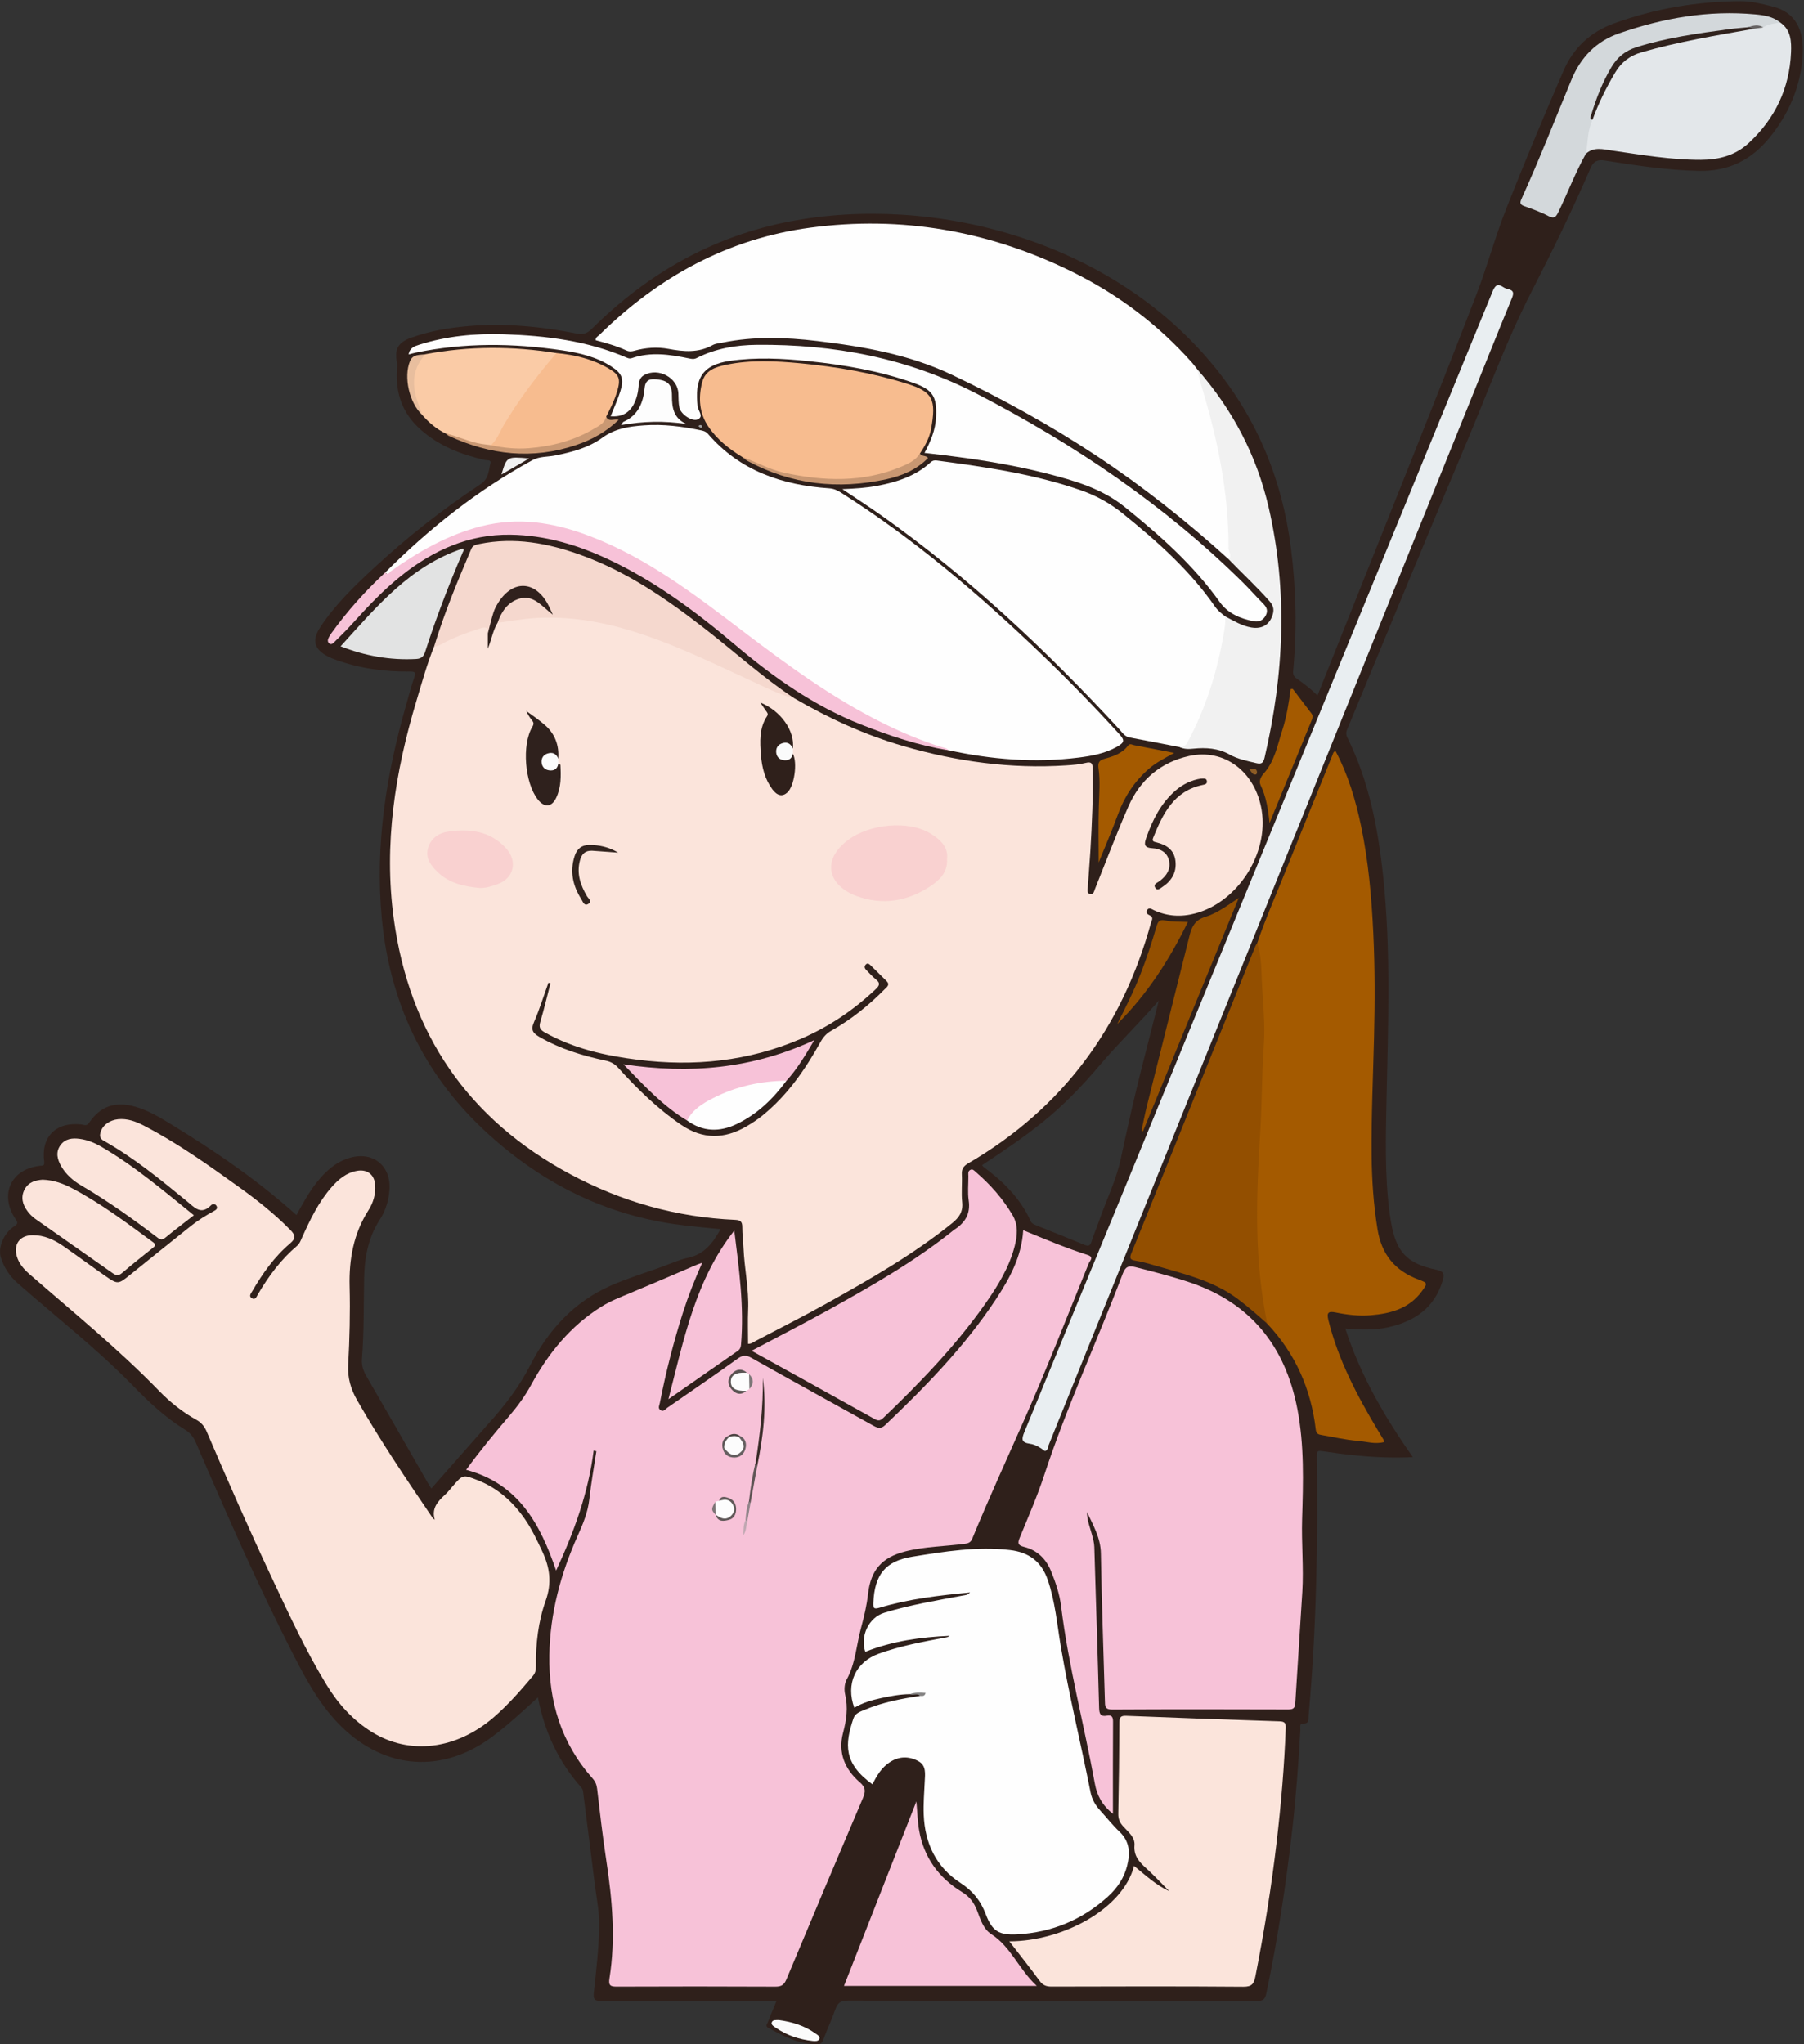 <?xml version="1.0" encoding="UTF-8"?>
<!DOCTYPE svg  PUBLIC '-//W3C//DTD SVG 1.1//EN'  'http://www.w3.org/Graphics/SVG/1.1/DTD/svg11.dtd'>
<svg version="1.1" viewBox="0 0 645.6 731.4" xmlns="http://www.w3.org/2000/svg">
<rect x="0" y="0" width="645.6" height="731.4" fill="#333333" stroke="none"/>
<defs>
<clipPath id="a">
<path d="m0.036 0.42h645.15v730.94h-645.15z"/>
</clipPath>
</defs>
<g clip-path="url(#a)">
<path d="m408.96 380.58c-2.885 11.313-5.45 22.696-7.889 34.115-1.646 7.708-5.249 14.832-7.795 22.282-0.838 2.452-1.915 4.827-2.665 7.303-0.488 1.61-1.229 1.66-2.573 1.106-5.799-2.39-11.622-4.722-17.445-7.054-0.764-0.305-1.397-0.635-1.769-1.459-3.681-8.174-9.853-14.187-16.924-19.414-0.151-0.112-0.236-0.315-0.434-0.588 7.576-4.992 15.099-10.046 22.144-15.77 7.313-5.943 13.77-12.676 19.872-19.878 6.747-7.963 14.294-15.241 21.227-23.209-1.916 7.523-3.831 15.045-5.749 22.566zm225.35-378.27c-3.78-0.938-7.608-1.926-11.508-1.898-15.498 0.109-30.57 2.662-45.194 7.956-8.528 3.087-14.553 8.844-18.053 16.917-7.182 16.564-14.172 33.222-20.759 50.031-3.873 9.883-6.648 20.235-10.453 30.112-15.207 39.48-31.084 78.701-46.718 118.02-3.346 8.413-6.713 16.816-10.147 25.414-2.376-2.454-4.887-4.262-7.411-6.048-0.984-0.696-1.412-1.403-1.287-2.72 1.392-14.787 1.064-29.541-0.83-44.28-3.063-23.843-11.758-45.277-26.893-64.049-37.364-46.342-101.57-62.201-152.17-52.567-27.713 5.277-51.155 18.659-71.06 38.438-1.638 1.627-3.056 2.184-5.439 1.714-12.794-2.518-25.702-3.789-38.759-2.669-6.988 0.6-13.867 1.773-20.491 4.151-4.754 1.707-6.069 4.199-5.033 9.096 0.159 0.755 0 1.582-0.049 2.373-0.528 8.47 1.957 15.617 8.485 21.418 6.659 5.918 14.533 8.923 22.989 10.875 0.771 0.178 2.323-0.151 2.004 1.12-0.673 2.683-0.577 5.568-3.537 7.52-13.62 8.978-26.41 19.054-38.37 30.157-6.893 6.398-13.657 12.936-18.894 20.83-3.294 4.965-2.376 8.153 2.97 10.845 0.798 0.402 1.647 0.707 2.489 1.013 8.557 3.105 17.429 4.291 26.487 4.189 1.756-0.019 2.251 0.245 1.588 2.106-1.103 3.098-1.904 6.305-2.815 9.471-7.215 25.061-11.293 50.487-8.825 76.659 2.805 29.748 14.674 55.278 36.485 75.735 19.223 18.029 41.767 29.894 68.125 33.732 5.482 0.798 11.018 1.224 16.614 1.831-2.725 5.012-5.881 9.043-11.738 10.274-3.191 0.671-6.225 2.1-9.319 3.218-6.093 2.201-12.321 4.097-18.237 6.703-13.185 5.807-22.443 16.028-28.829 28.543-3.978 7.796-9.146 14.436-14.894 20.81-0.871 0.966-1.716 1.953-2.576 2.928-5.928 6.729-11.857 13.457-17.899 20.313-0.506-0.805-0.893-1.375-1.235-1.972-7.312-12.722-14.585-25.464-21.959-38.149-1.151-1.981-1.811-3.923-1.632-6.214 0.747-9.576 0.613-19.175 0.77-28.768 0.123-7.457 1.441-14.654 5.638-21.135 2.065-3.19 3.191-6.863 3.448-10.737 0.559-8.417-5.78-13.653-13.908-11.435-5.157 1.408-8.883 4.803-12.112 8.859-2.86 3.592-5.027 7.627-7.265 11.703-13.983-12.556-29.297-22.981-45.151-32.648-3.997-2.437-8.039-4.845-12.602-6.13-7.046-1.984-12.386-0.225-16.423 5.714-0.964 1.417-1.802 0.763-2.768 0.654-9.046-1.015-14.519 4.302-13.351 13.222 0.229 1.747-0.572 1.454-1.565 1.57-10.36 1.208-14.531 10.274-8.7 19.048 0.835 1.258 1.011 1.669-0.462 2.605-3.701 2.351-5.896 7.686-4.795 11.118 1.145 3.573 3.063 6.603 5.951 9.15 13.79 12.162 28.365 23.435 41.228 36.648 5.717 5.872 11.688 11.525 18.733 15.828 1.913 1.169 3.041 2.651 3.903 4.65 11.131 25.847 22.413 51.626 35.295 76.665 4.624 8.989 9.492 17.797 16.833 24.979 15.727 15.384 36.146 16.782 53.795 3.678 5.758-4.272 10.974-9.168 16.492-14.172 2.33 12.354 7.392 23.058 15.524 32.25 0.669 0.756 0.645 1.638 0.757 2.514 1.333 10.512 2.687 21.012 3.986 31.524 0.649 5.256 1.767 10.53 1.662 15.774-0.157 7.878-1.093 15.75-1.934 23.598-0.264 2.472 0.365 2.97 2.752 2.958 19.699-0.096 39.397-0.054 59.096-0.054h3.555c-1.153 2.802-2.199 5.256-3.165 7.746-0.24 0.624-0.989 1.302 0.24 1.962 5.36 2.88 10.626 5.79 17.04 5.802 1.661 0 2.097-0.246 2.613-1.626 1.364-3.642 3.023-7.176 4.317-10.842 0.798-2.262 1.885-3.12 4.46-3.114 48.796 0.096 97.593 0.054 146.39 0.12 2.062 0 2.892-0.444 3.347-2.604 4.129-19.566 7.121-39.312 9.363-59.172 1.323-11.724 2.176-23.49 2.85-35.268 0.045-0.786-0.406-2.232 0.834-2.19 2.529 0.078 2.001-1.692 2.123-3.03 2.793-30.889 3.354-61.852 2.923-92.842-0.022-1.599 0.392-1.821 1.815-1.615 4.053 0.586 8.117 1.138 12.192 1.539 6.614 0.652 13.245 0.941 20.36 0.603-10.126-14.427-18.713-29.18-24.161-46.001 5.445 0.459 10.533 0.637 15.534-0.499 9.383-2.13 16.426-6.97 19.317-16.696 0.721-2.423 0.311-3.317-2.367-3.872-10.425-2.159-14.327-6.417-16.104-16.892-0.199-1.181-0.399-2.364-0.552-3.552-1.733-13.441-1.357-26.947-1.074-40.436 0.561-26.685 1.619-53.372-1.23-80.001-1.837-17.165-5.079-33.982-12.844-49.604-0.729-1.467-0.158-2.482 0.324-3.642 14.16-34.098 28.193-68.249 42.554-102.26 7.553-17.889 14.161-36.177 23.058-53.507 7.472-14.553 14.666-29.259 21.153-44.289 1.071-2.482 2.533-3.071 5.139-2.662 11.25 1.764 22.493 3.517 33.942 3.691 10.404 0.159 18.51-3.952 24.972-11.886 6.9-8.466 11.076-18.229 11.82-28.962 0.672-9.664-2.538-15.921-10.788-17.969" fill="#2F201B"/>
</g>
<path d="m284.29 249.86c12.361 7.192 25.273 13.114 39.044 17.1 19.061 5.517 38.448 8.211 58.309 6.887 2.289-0.152 4.618-0.316 6.828-0.872 2.127-0.536 2.544 0.122 2.579 2.098 0.174 9.905-0.255 19.79-0.855 29.67-0.254 4.19-0.619 8.373-0.891 12.561-0.062 0.948-0.464 2.288 0.793 2.586 1.272 0.302 1.448-1.047 1.811-1.95 3.944-9.807 7.659-19.716 11.909-29.39 4.178-9.509 11.498-15.793 21.73-18.064 12.613-2.8 23.728 5.657 25.971 19.414 2.536 15.557-8.538 32.789-23.672 36.889-5.113 1.385-10.065 1.099-14.895-1.131-0.766-0.353-1.677-1.127-2.401-0.108-0.782 1.099 0.216 1.606 1.013 2.017 1.387 0.716 0.572 1.762 0.344 2.591-10.299 37.455-31.733 66.471-65.461 86.101-1.717 0.999-2.325 2.053-2.229 3.982 0.162 3.292-0.228 6.626 0.119 9.889 0.364 3.424-1.102 5.508-3.603 7.522-13.899 11.201-29.322 20.01-44.835 28.661-8.354 4.657-16.9 8.972-25.375 13.413-0.849 0.444-1.624 1.158-2.819 1.09 0-4.091-0.141-8.146 0.031-12.187 0.316-7.44-1.332-14.715-1.658-22.097-0.11-2.495-0.437-4.986-0.434-7.479 2e-3 -1.891-0.583-2.515-2.569-2.601-20.878-0.909-40.542-6.459-58.917-16.294-36.713-19.649-57.659-50.355-63.255-91.528-3.609-26.554 0.474-52.365 8.099-77.771 1.975-6.582 3.773-13.227 6.383-19.604 5.139-3.603 10.991-5.554 16.935-7.278 2.079-0.603 3.004 0.36 2.984 2.419-0.097 1.42-0.219 2.84-0.454 4.249 0.5-3.005 0.586-6.169 3.279-8.314 16.203-3.788 32.14-2.258 47.877 2.516 14.674 4.452 28.436 11.135 42.284 17.588 5.33 2.484 10.794 4.677 16.001 7.425" fill="#FBE4DB"/>
<path d="m212.45 519c-1.899 15.084-6.998 29.129-13.435 42.932-5.618-16.408-13.332-31.055-32.201-36.035 4.927-6.757 10.097-13.041 15.39-19.219 2.994-3.495 5.667-7.122 7.887-11.202 6.144-11.291 14.077-21.075 25.162-27.981 3.236-2.016 6.76-3.377 10.259-4.833 8.001-3.328 15.949-6.779 23.921-10.175 0.44-0.188 0.901-0.326 1.861-0.669-2.701 6.081-4.975 11.838-6.864 17.742-3.408 10.652-6.156 21.468-8.299 32.441-0.167 0.855-0.762 1.794 0.175 2.488 1.15 0.854 1.846-0.354 2.563-0.847 8.387-5.774 16.775-11.549 25.054-17.474 1.762-1.261 2.979-1.453 4.949-0.343 14.504 8.169 29.099 16.173 43.647 24.262 1.507 0.838 2.687 1.289 4.227-0.178 14.498-13.811 28.463-28.094 39.561-44.883 4.961-7.507 9.3-15.336 9.873-24.855 7.748 3.196 15.263 6.366 23.031 8.848 2.461 0.787 0.785 2.112 0.427 2.991-7.556 18.564-14.813 37.262-22.92 55.583-6.313 14.266-12.806 28.451-18.754 42.876-0.541 1.311-1.291 1.703-2.638 1.881-7.121 0.94-14.36 0.966-21.374 2.744-8.314 2.108-12.332 6.627-13.297 15.179-0.465 4.127-1.389 8.082-2.492 12.117-1.692 6.192-1.978 12.734-5.178 18.586-0.792 1.446-0.925 3.63-0.536 5.28 1.11 4.71 0.482 9.156-0.735 13.728-1.893 7.116 0.618 13.08 5.982 17.706 2.229 1.92 2.079 3.408 1.078 5.754-9.189 21.558-18.305 43.152-27.344 64.776-0.823 1.968-1.813 2.598-3.929 2.592-18.896-0.09-37.794-0.09-56.69-0.012-2.278 0.012-3.123-0.318-2.709-2.91 2.266-14.166 1.006-28.254-1.142-42.33-1.294-8.484-2.268-17.022-3.273-25.548-0.175-1.482-0.658-2.604-1.632-3.702-11.194-12.576-15.736-27.51-15.462-44.116 0.249-15.012 4.076-29.192 10.181-42.8 1.882-4.196 3.614-8.345 4.128-13 0.633-5.738 1.66-11.433 2.516-17.148-0.323-0.082-0.646-0.164-0.968-0.246" fill="#F7C2D8"/>
<path d="m155.59 543.77c-1.258-4.187 1.17-6.652 3.805-9.077 0.951-0.876 1.745-1.924 2.596-2.905 3.663-4.222 3.666-4.237 8.954-2.171 7.125 2.786 12.551 7.646 16.866 13.859 2.517 3.625 4.37 7.594 6.241 11.574 2.724 5.793 3.507 11.287 1.216 17.73-2.629 7.389-3.571 15.352-3.459 23.308 0.019 1.351-0.185 2.47-1.104 3.558-4.326 5.122-8.72 10.168-13.784 14.59-13.553 11.82-30.359 13.89-43.951 5.4-6.751-4.224-11.925-9.99-16.043-16.716-7.569-12.371-13.613-25.532-19.76-38.629-8.052-17.156-15.69-34.5-23.134-51.929-0.814-1.907-1.864-3.313-3.749-4.353-5.015-2.768-9.485-6.38-13.446-10.458-14.517-14.947-30.679-28.045-46.335-41.714-1.996-1.743-3.696-3.683-4.465-6.251-1.317-4.4 1.047-7.617 5.653-7.639 4.044-0.02 7.603 1.585 10.845 3.823 5.012 3.457 9.891 7.107 14.892 10.581 4.766 3.312 4.801 3.257 9.215-0.294 7.238-5.824 14.457-11.672 21.731-17.451 2.579-2.049 5.386-3.782 8.284-5.361 0.582-0.318 1.294-0.791 0.89-1.649-0.464-0.984-1.462-0.939-2.018-0.37-3.627 3.716-5.981 0.746-8.64-1.432-9.503-7.781-19.003-15.581-29.764-21.623-1.364-0.766-1.499-1.668-1.169-2.943 0.652-2.524 3.19-4.45 6.282-4.761 3.321-0.334 6.288 0.752 9.166 2.238 12.101 6.25 23.139 14.139 34.167 22.052 6.506 4.668 12.757 9.616 18.372 15.358 1.774 1.814 2.04 2.951-0.1 4.757-5.634 4.754-9.846 10.713-13.532 17.052-0.478 0.823-1.402 1.834-0.192 2.581 1.274 0.786 1.712-0.595 2.171-1.382 3.805-6.513 8.265-12.493 14.053-17.395 0.895-0.757 1.229-1.773 1.679-2.77 2.914-6.473 5.954-12.884 10.707-18.27 2.478-2.808 5.311-5.163 9.181-5.793 3.557-0.578 6.066 1.397 6.346 4.996 0.258 3.314-0.676 6.436-2.4 9.135-5.33 8.341-6.985 17.571-6.739 27.204 0.24 9.405-1e-3 18.79-0.508 28.17-0.248 4.574 0.925 8.621 3.171 12.543 8.292 14.484 17.609 28.306 26.991 42.089 0.201 0.295 0.542 0.494 0.818 0.738" fill="#FBE4DB"/>
<path d="m398.29 648.97c-3.888-3.09-5.706-6.594-6.463-10.746-3.867-21.192-9.439-42.064-12.086-63.495-0.54-4.373-1.949-8.534-3.621-12.617-1.833-4.476-4.999-7.479-9.639-8.635-2.446-0.61-2.265-1.547-1.477-3.468 3.024-7.381 6.234-14.714 8.718-22.28 8.05-24.522 18.956-47.913 28.076-72.005 0.964-2.547 2.119-2.961 4.525-2.352 6.379 1.613 12.746 3.244 19.002 5.307 22.15 7.303 34.608 22.88 38.962 45.435 2.523 13.064 2.086 26.236 1.698 39.432-0.256 8.678 0.593 17.371 0.073 26.054-0.794 13.266-1.718 26.523-2.518 39.788-0.109 1.806-0.772 2.268-2.562 2.262-20.994-0.066-41.989-0.096-62.982 0.024-2.671 0.018-2.529-1.35-2.579-3.12-0.491-17.583-1.156-35.162-1.442-52.748-0.092-5.589-2.756-10.025-4.946-14.775-0.074 2.857 1.067 5.437 1.769 8.11 0.379 1.445 0.785 2.853 0.83 4.383 0.563 19.18 1.209 38.358 1.715 57.538 0.057 2.154 0.473 3.222 2.804 2.79 1.702-0.312 2.19 0.456 2.179 2.148-0.07 10.782-0.036 21.564-0.036 32.97" fill="#F7C2D8"/>
<path d="m137.84 204.85c15.746-15.752 33.044-29.458 52.644-40.172 2.605-1.425 5.423-1.149 8.128-1.687 6.021-1.199 12.004-2.776 16.941-6.37 4.598-3.348 9.63-4.047 14.889-4.429 6.926-0.503 13.757 0.381 20.526 1.797 0.868 0.182 1.691 0.434 2.341 1.19 11.443 13.309 26.607 18.405 43.509 19.549 1.6 0.108 2.848 0.702 4.115 1.504 26.114 16.523 49.485 36.452 71.72 57.788 9.591 9.204 18.882 18.704 27.815 28.551 2.11 2.325 2.038 3.058-0.798 4.655-4.253 2.395-8.979 3.253-13.742 3.846-15.632 1.945-31.092 0.704-46.429-2.628-15.115-3.71-28.618-10.944-41.711-19.078-16.926-10.516-32.379-23.072-48.341-34.92-13.899-10.317-28.779-18.71-45.253-24.212-11.992-4.005-23.896-3.773-35.874-0.018-9.949 3.119-18.77 8.329-27.225 14.27-1.922 1.351-1.941 1.324-3.255 0.364" fill="#FEFEFE"/>
<path d="m439.68 200.07c-14.891-13.482-30.578-25.945-47.346-37.029-16.49-10.899-33.751-20.411-51.589-28.903-15.271-7.27-31.651-10.134-48.233-12.111-11.347-1.353-22.713-1.733-34.013 0.578-1.172 0.24-2.461 0.318-3.469 0.879-5.107 2.845-10.384 2.357-15.836 1.343-4.05-0.753-8.166-0.446-12.172 0.677-0.981 0.275-1.866 0.356-2.877-0.112-3.515-1.627-7.248-2.655-10.985-3.653-0.072-1.066 0.821-1.385 1.341-1.898 21.102-20.753 45.936-34.433 75.458-38.376 32.633-4.358 63.843 1.114 93.394 15.604 16.481 8.081 30.966 18.91 43.208 32.65 0.658 0.738 1.232 1.552 1.845 2.33 3.618 7.31 5.251 15.243 7.083 23.09 3.271 14.02 5.231 28.227 5.296 42.656 4e-3 0.901 0.469 2.106-1.105 2.275" fill="#FEFEFE"/>
<path d="m325.62 606.16c-3.518 0.036-6.961 0.69-10.374 1.428-3.303 0.714-6.562 1.65-9.509 3.438-3.134-8.484 0.422-16.339 8.698-19.328 7.819-2.824 15.974-4.304 24.111-5.837 0.449-0.084 0.898-0.174 1.265-0.568-10.339 0.452-20.468 1.876-30.149 5.714-1.908-5.611 1.233-12.265 6.8-13.968 9.181-2.81 18.646-4.373 28.06-6.142 0.881-0.166 1.804-0.136 2.622-1.117-11.001 1.064-21.779 2.279-32.217 5.41-2.126 0.638-2.474 0.373-2.379-1.749 0.444-9.928 4.157-14.879 13.933-16.459 11.514-1.862 23.098-3.735 34.869-2.392 6.785 0.774 11.348 4.048 13.634 10.756 2.64 7.744 3.309 15.808 4.649 23.769 2.952 17.531 7.205 34.793 10.655 52.217 0.504 2.544 1.769 4.632 3.485 6.51 2.29 2.508 4.399 5.208 6.862 7.536 3.716 3.51 3.846 7.68 2.742 12.144-1.086 4.398-3.549 8.046-6.861 11.046-9.214 8.346-20.101 12.858-32.49 13.53-6.502 0.354-8.962-1.14-11.244-7.176-1.84-4.872-4.672-8.37-9.123-11.256-8.628-5.604-12.681-14.094-13.09-24.336-0.16-4.002 0.184-7.986 0.363-11.982 0.118-2.628 0.632-5.652-2.312-7.23-3.408-1.824-6.918-1.764-10.228 0.414-2.927 1.92-4.662 4.83-6.162 7.902-10.426-7.548-9.921-14.37-6.819-23.58 0.649-1.932 2.542-2.466 4.161-3.15 6.303-2.64 12.965-3.912 19.687-4.92-0.66-1.008-0.66-1.008-3.639-0.624" fill="#FEFEFE"/>
<path d="m449.9 337.45c3.232-9.446 7.307-18.56 10.994-27.826 5.241-13.167 10.624-26.277 15.938-39.414 0.22-0.545 0.247-1.196 1.11-1.493 4.474 8.416 7.179 17.46 9.127 26.749 2.666 12.71 3.786 25.58 4.404 38.551 0.591 12.394 0.56 24.779 0.258 37.15-0.345 14.069-0.999 28.139-0.869 42.208 0.082 8.846 0.691 17.693 2.116 26.49 1.459 9.018 6.283 14.829 14.701 17.958 3.237 1.203 3.261 1.307 1.183 4.16-4.522 6.207-11.18 8.023-18.326 8.6-4.189 0.339-8.359-0.136-12.488-0.98-2.742-0.561-3.319 0.066-2.647 2.776 3.522 14.22 10.267 26.996 17.734 39.444 0.668 1.114 1.356 2.214 2.018 3.33 0.094 0.158 0.091 0.372 0.186 0.795-3.268 0.913-6.476-0.196-9.638-0.445-4.249-0.334-8.446-1.331-12.665-2.048-1.109-0.189-1.98-0.387-2.157-1.915-1.678-14.513-7.311-27.244-17.376-37.93-2.795-4.551-2.577-9.788-3.213-14.788-1.489-11.715-1.689-23.517-1.249-35.292 0.558-14.955 1.178-29.913 1.92-44.856 0.612-12.333-0.172-24.525-1.189-36.753-0.127-1.515 0.162-2.98 0.128-4.471" fill="#A45A00"/>
<path d="m422.18 267.31c-5.974-1.149-11.944-2.322-17.925-3.433-1.778-0.33-2.602-1.758-3.664-2.91-26.083-28.273-53.98-54.527-85.482-76.761-4.31-3.042-8.751-5.9-13.659-9.197 4.497-0.191 8.498-0.43 12.444-1.175 7.054-1.331 13.737-3.455 19.169-8.43 0.66-0.605 1.33-0.739 2.174-0.626 17.522 2.328 35.007 4.843 51.793 10.715 5.405 1.891 10.312 4.634 14.8 8.262 12.239 9.892 23.974 20.252 33.003 33.313 0.978 1.414 2.315 2.468 3.668 3.498 0.971 1.209 0.891 2.611 0.666 4.003-2.291 14.174-6.208 27.826-13.07 40.527-0.845 1.565-1.746 3.008-3.917 2.214" fill="#FEFEFE"/>
<path d="m361.21 694.6c18.953-0.012 40.676-11.496 44.632-26.982 4.065 3.294 7.789 6.84 12.615 9.066-2.731-2.742-5.357-5.592-8.223-8.184-2.511-2.268-4.56-4.422-4.237-8.274 0.243-2.892-2.272-4.782-4.045-6.756-1.211-1.35-1.793-2.658-1.756-4.512 0.217-10.884 0.363-21.774 0.401-32.664 6e-3 -1.98 0.56-2.466 2.516-2.388 18.266 0.732 36.535 1.398 54.807 1.974 1.961 0.06 2.265 0.732 2.202 2.478-0.492 13.482-1.644 26.922-3.198 40.314-1.886 16.266-4.497 32.418-7.655 48.486-0.513 2.616-1.26 3.708-4.309 3.684-22.884-0.18-45.769-0.12-68.654-0.054-1.88 6e-3 -3.103-0.474-4.248-2.034-3.412-4.662-7.014-9.18-10.848-14.154" fill="#FBE4DB"/>
<path d="m373.95 519.19c-1.622-1.217-3.38-2.34-5.337-2.616-3.039-0.429-3.12-1.526-2.033-4.164 26.793-65.025 53.496-130.09 80.204-195.15 29.127-70.948 58.253-141.9 87.315-212.87 0.909-2.22 1.755-3.126 3.947-1.62 0.48 0.33 1.082 0.535 1.657 0.667 1.935 0.444 2.142 1.351 1.39 3.177-4.94 11.991-9.757 24.034-14.613 36.06-50.389 124.8-100.78 249.6-151.2 374.39-0.297 0.735-0.176 1.854-1.335 2.123" fill="#E9EEF1"/>
<path d="m268.96 483.31c9.408-4.987 18.52-9.641 27.465-14.6 15.534-8.611 30.963-17.409 44.876-28.574 0.078-0.063 0.157-0.126 0.24-0.18 3.817-2.454 5.838-5.651 5.123-10.465-0.42-2.838-0.091-5.786-0.11-8.685-5e-3 -0.785-0.245-1.652 0.587-2.169 0.924-0.573 1.503 0.219 2.068 0.704 5.194 4.455 9.68 9.539 13.164 15.434 2.066 3.495 1.73 7.293 0.764 11.057-1.944 7.58-5.967 14.126-10.391 20.432-10.612 15.128-23.378 28.344-36.674 41.087-1.044 1-1.788 1.091-3.069 0.376-14.531-8.11-29.1-16.148-44.043-24.417" fill="#F7C2D8"/>
<path d="m449.9 337.45c1.465 4.288 1.481 8.835 1.666 13.224 0.328 7.756 1.278 15.52 0.721 23.296-0.733 10.231-0.636 20.495-1.258 30.72-0.72 11.837-1.344 23.669-1.082 35.522 0.249 11.221 1.307 22.379 3.557 33.398-3.408-3.063-6.846-6.075-10.523-8.83-8.953-6.708-19.626-9.054-30.03-12.099-2.195-0.642-4.416-1.272-6.669-1.617-2.089-0.32-2.023-1.128-1.345-2.799 10.082-24.851 20.103-49.726 30.138-74.595 4.738-11.741 9.477-23.482 14.225-35.22 0.144-0.356 0.398-0.667 0.6-1" fill="#934F00"/>
<path d="m330.86 162.05c2.232-4.194 3.926-8.281 4.134-12.871 0.329-7.232-1.132-9.696-7.944-12.125-12.196-4.35-24.873-6.5-37.698-7.835-9.351-0.974-18.7-1.433-28.093-0.105-10.242 1.447-12.72 6.643-11.58 16.414 0.173 1.486 2.296 3.488 0.023 4.526-2.017 0.92-6.05-1.856-6.553-4.155-0.358-1.638-0.317-3.373-0.376-5.067-0.2-5.669-7.121-9.425-12.206-6.651-1.554 0.847-1.874 2.224-2.001 3.754-0.201 2.411-0.678 4.746-1.866 6.884-1.743 3.137-4.456 4.407-8.171 4.121 1.181-3.001 2.477-5.859 3.434-8.826 1.47-4.561 0.74-6.48-3.31-9.07-5.325-3.405-11.376-4.789-17.5-5.694-17.518-2.587-35.021-2.784-52.448 0.849-0.767 0.159-1.518 0.388-2.459 0.632 0.341-2.37 2.089-2.952 3.839-3.504 9.832-3.107 19.95-4.044 30.188-3.716 15.142 0.485 30.05 2.328 44.135 8.413 0.569 0.246 1.082 0.333 1.71 0.117 6.806-2.341 13.615-1.308 20.402 0.095 1.004 0.207 1.81 0.382 2.826-0.133 6.736-3.419 14.052-4.652 21.464-4.718 27.629-0.249 53.999 4.684 78.889 17.57 34.905 18.07 67.086 39.768 95.094 67.452 2.487 2.457 4.789 5.1 7.257 7.578 1.266 1.27 1.838 2.508 0.92 4.239-0.938 1.767-2.438 2.396-4.242 2.061-4.837-0.897-9.328-2.813-12.215-6.878-9.431-13.273-21.449-23.88-34.004-34.015-8.187-6.609-17.93-9.399-27.79-11.933-13.857-3.563-27.993-5.578-42.187-7.218-0.458-0.052-0.917-0.105-1.672-0.191" fill="#FEFEFE"/>
<path d="m265.63 163.52c-4.739-2.884-9.069-6.328-12.164-10.931-3.218-4.786-3.615-10.241-2.191-15.776 1.131-4.397 4.814-5.508 8.622-6.298 8.817-1.829 17.711-1.358 26.565-0.525 12.921 1.216 25.669 3.406 38.1 7.302 9.114 2.857 10.629 5.45 8.619 16.303-0.585 3.163-2.181 5.978-3.96 8.654-0.043 1.877-1.379 2.748-2.765 3.606-6.006 3.718-12.714 5.433-19.593 6.027-11.959 1.034-23.698-0.184-34.834-5.119-2.189-0.969-4.235-2.223-6.399-3.243" fill="#F7BC8F"/>
<path d="m637.11 8.057c3.858 2.64 4.02 6.853 3.852 10.722-0.546 12.833-5.706 23.676-15.162 32.42-4.812 4.452-10.68 5.962-17.064 5.986-10.723 0.041-21.248-1.785-31.806-3.312-3.222-0.466-6.514-1.447-9.376 1.125-1.029-4.259 0.083-8.262 1.466-12.231 1.957-5.567 4.759-10.742 7.489-15.946 2.532-4.828 6.35-7.855 11.785-9.284 9.263-2.435 18.606-4.423 28.026-6.072 3.624-0.634 7.206-1.497 10.878-1.848 1.236-0.103 2.412-0.517 3.624-0.727 2.022-0.84 4.038-1.74 6.288-0.833" fill="#E3E7EA"/>
<path d="m174.59 226.59c0.314-2.415-1.191-2.262-2.683-1.77-4.792 1.582-9.583 3.181-13.988 5.721-0.781 0.449-1.598 0.812-2.538 0.718 3.619-11.932 8.408-23.418 13.286-34.871 0.564-1.323 1.66-1.501 2.874-1.75 12.561-2.576 24.608-0.303 36.395 3.963 16.517 5.978 30.777 15.806 44.508 26.489 10.614 8.257 20.578 17.352 31.843 24.774-5.454-1.315-10.383-3.946-15.423-6.261-14.182-6.516-28.195-13.431-43.194-17.97-11.005-3.331-22.248-5.164-33.767-4.517-4.629 0.26-9.224 1.129-13.835 1.721-0.416-6.209 7.581-11.514 13.23-8.754 1.712 0.837 3.188 2.032 4.682 3.371-0.772-1.19-1.468-2.323-2.315-3.351-3.655-4.435-7.883-4.756-12.219-0.961-3.27 2.864-4.407 6.791-5.465 10.775-0.26 0.978 0.099 2.32-1.391 2.673" fill="#F5D8CE"/>
<path d="m422.18 267.31c1.298-6e-3 2.15-0.511 2.815-1.75 6.546-12.192 10.614-25.194 12.952-38.791 0.356-2.067 0.663-4.108 0.554-6.203 3 1.545 5.88 3.374 9.294 3.946 3.983 0.667 6.702-1.098 7.729-4.815 0.516-1.866 5e-3 -3.211-1.231-4.615-4.621-5.253-9.774-9.98-14.619-15.009 1.374-1.289-0.023-2.611-0.018-3.911 0.078-20.008-3.978-39.337-9.769-58.372-0.574-1.889-0.995-3.824-1.487-5.738 12.633 14.349 21.306 30.825 25.602 49.417 6.921 29.956 5.521 59.853-1.449 89.635-0.456 1.946-1.156 2.385-3.015 1.933-3.28-0.798-6.545-1.388-9.593-3.107-3.928-2.215-8.368-2.506-12.817-2.055-1.706 0.173-3.368 0.233-4.948-0.565" fill="#F1F1F1"/>
<path d="m302.04 710.56c8.606-21.93 17.138-43.674 25.908-66.024 0.347 3.87 0.418 7.11 0.962 10.266 1.677 9.72 7.003 17.106 15.351 22.152 2.793 1.692 4.367 3.882 5.452 6.756 1.164 3.084 2.193 6.486 5.05 8.328 7.073 4.548 9.835 12.594 16.283 18.522h-69.006" fill="#F7C2D8"/>
<path d="m159.49 155.1c-3.3-1.564-5.992-3.899-8.383-6.615-2.962-4.606-4.477-9.506-3.298-15.045 0.609-2.864 1.801-5.248 4.463-6.701 15.587-2.945 31.2-2.916 46.835-0.405 0.099 1.951-1.477 2.988-2.51 4.209-6.584 7.785-12.381 16.098-17.395 24.976-0.941 1.667-1.536 3.782-3.8 4.364-4.676-0.174-8.904-1.977-13.156-3.662-0.919-0.365-1.822-0.782-2.756-1.121" fill="#FACBA6"/>
<path d="m637.11 8.057c-2.094 0.372-4.266 0.467-6.096 1.751-1.86-0.611-3.642 0.165-5.466 0.301-11.808 1.77-23.616 3.467-35.26 6.221-7.15 1.69-12.258 5.253-15.075 12.195-1.644 4.052-3.64 7.967-5.1 12.104-0.25 0.71-0.838 1.423-0.196 2.225-1.863 3.839-1.627 8.087-2.363 12.144-3.764 6.697-6.462 13.898-9.814 20.792-0.876 1.802-1.485 2.663-3.665 1.498-2.707-1.446-5.655-2.469-8.557-3.511-1.533-0.551-1.668-1.182-1.02-2.614 6.366-14.061 12.003-28.428 17.901-42.686 3.248-7.853 8.692-13.655 17.028-16.549 15.825-5.492 31.991-8.337 48.761-6.782 3.132 0.291 6.324 0.784 8.922 2.911" fill="#D3D8DB"/>
<path d="m137.84 204.85c1.072 1.143 1.553-0.149 2.166-0.582 9.839-6.952 20.167-12.852 31.973-15.914 13.501-3.501 26.287-1.43 39.126 3.475 20.674 7.898 37.869 21.176 55.195 34.336 15.667 11.901 31.53 23.505 49.206 32.34 6.882 3.439 13.96 6.424 21.297 8.772 0.927 0.297 1.984 0.352 2.697 1.167-10.883-1.714-21.246-5.206-31.442-9.246-16.709-6.621-31.153-16.77-44.791-28.318-13.953-11.815-28.574-22.745-45.232-30.603-11.207-5.287-22.903-8.792-35.384-8.959-14.849-0.198-27.551 5.522-38.96 14.601-6.436 5.121-12.05 11.077-17.542 17.166-2.07 2.295-4.28 4.469-6.488 6.635-0.435 0.426-1.084 1.096-1.815 0.511-0.754-0.602-0.564-1.432-0.175-2.181 0.274-0.529 0.598-1.038 0.947-1.523 5.661-7.886 12.123-15.064 19.222-21.677" fill="#F7C2D8"/>
<path d="m175.69 159.29c2.279-2.052 3.247-4.948 4.76-7.485 5.418-9.08 11.807-17.441 18.653-25.47 6.494 0.599 12.757 2.08 18.447 5.359 4.234 2.439 4.66 3.917 3.216 8.633-0.937 3.061-2.37 5.898-3.828 8.728 0.199 1.941-0.831 3.168-2.377 4.101-10.17 6.134-21.092 9.032-33.003 7.656-1.284-0.148-2.595 0.044-3.858-0.269-0.787-0.196-1.92 0.087-2.01-1.253" fill="#F7BC8F"/>
<path d="m121.89 231.25c12.848-14.132 24.912-28.817 43.749-34.99 0.638 0.521 0.151 0.928-0.026 1.338-5.001 11.643-9.543 23.462-13.431 35.524-0.56 1.738-1.345 2.564-3.282 2.667-9.316 0.494-18.233-1.108-27.01-4.539" fill="#E2E3E3"/>
<path d="m15.253 422.08c4.072 0.144 7.424 1.436 10.611 3.108 10.286 5.4 19.527 12.378 28.85 19.233 1.298 0.954 0.823 1.409-0.125 2.163-3.673 2.921-7.345 5.847-10.915 8.891-1.25 1.065-2.151 0.91-3.375 0.048-9.211-6.49-18.467-12.914-27.674-19.41-1.043-0.736-1.996-1.689-2.76-2.713-1.775-2.378-2.544-5.026-1.067-7.831 1.43-2.719 4.052-3.316 6.455-3.489" fill="#FBE4DB"/>
<path d="m239.21 500.62c5.483-21.197 9.638-42.707 23.568-60.314 1.704 13.695 3.583 27.212 2.406 40.894-0.086 1.007-0.419 1.633-1.227 2.194-8.26 5.725-16.501 11.48-24.747 17.226" fill="#F7C2D8"/>
<path d="m69.377 434.82c-3.639 2.839-6.985 5.355-10.21 8.016-1.082 0.892-1.731 0.794-2.79-9e-3 -8.808-6.69-17.789-13.116-27.363-18.708-2.8-1.635-5.371-3.85-7.069-6.776-1.421-2.449-2.138-5.062-0.323-7.585 1.711-2.378 4.262-2.646 6.987-2.268 2.716 0.376 5.205 1.394 7.531 2.739 11.96 6.915 22.433 15.834 33.237 24.591" fill="#FBE4DB"/>
<path d="m443.32 321.27c-11.423 27.833-22.847 55.665-34.27 83.497-0.188-0.047-0.375-0.095-0.563-0.142 0.63-2.898 1.183-5.815 1.901-8.691 5.115-20.491 10.281-40.968 15.385-61.461 0.77-3.093 2.079-5.347 5.462-6.381 4.426-1.353 8.106-4.194 12.085-6.822" fill="#934F00"/>
<path d="m393.18 308.6c0-6.288-0.159-13.243 0.057-20.186 0.139-4.491 0.517-8.983-0.104-13.438-0.274-1.975 0.128-2.926 2.084-3.466 3.179-0.878 6.357-1.889 8.463-4.72 0.694-0.934 1.452-0.308 2.165-0.173 4.574 0.867 9.142 1.768 14.352 2.782-3.484 1.929-6.539 3.468-9.118 5.731-5.064 4.444-8.649 9.824-10.967 16.174-2.218 6.073-4.799 12.012-6.932 17.296" fill="#A45A00"/>
<path d="m462.64 246.49c2.228 2.928 4.455 5.857 6.684 8.783 0.551 0.722 0.477 1.477 0.155 2.261-4.942 12.05-9.881 24.102-15.138 36.926-0.54-5.187-1.268-9.504-3.215-13.531-0.735-1.519 0.224-3.163 1.083-4.121 3.987-4.445 4.934-10.136 6.669-15.476 1.557-4.786 2.348-9.786 3.006-14.796 0.252-0.015 0.504-0.03 0.756-0.046" fill="#A45A00"/>
<path d="m425.12 329.87c-6.669 13.615-14.642 25.981-25.314 36.533 2.989-5.896 5.979-11.785 8.377-17.951 2.167-5.574 4.034-11.247 5.695-16.983 0.542-1.871 1.105-2.596 3.295-2.108 2.453 0.548 5.07 0.36 7.947 0.509" fill="#934F00"/>
<path d="m245.62 151.7c-7.831-1.155-15.416-1.024-23.357 0.398 0.451-0.618 0.604-1.06 0.896-1.19 5.219-2.316 7.054-6.845 7.528-12.019 0.271-2.96 1.854-3.393 4.216-3.168 4.155 0.396 5.591 1.86 5.573 5.97-0.018 4.193 0.618 7.995 5.144 10.009" fill="#FDFDFD"/>
<path d="m265.63 163.52c5.048 1.773 9.712 4.499 15.028 5.643 14.176 3.049 28.193 3.571 41.877-2.171 2.538-1.065 5.127-2.223 6.686-4.743 0.543 1.226 2.092 0.526 2.893 1.648-4.096 4.157-9.303 6.366-14.865 7.571-17.328 3.758-33.999 1.974-49.741-6.545-0.68-0.368-1.254-0.931-1.878-1.403" fill="#C89772"/>
<path d="m175.69 159.29c4.466 0.967 9.01 1.435 13.544 1.078 8.206-0.645 16.059-2.683 23.231-6.901 1.858-1.093 3.894-2.017 4.473-4.412 0.884 2.12 2.774 0.669 4.476 1.146-4.487 4.338-9.583 7.126-15.162 9.015-15.633 5.293-30.81 3.585-45.599-3.241-0.431-0.2-0.78-0.579-1.167-0.874 4.42 0.949 8.494 3.095 12.995 3.761 1.068 0.158 2.139 0.286 3.209 0.428" fill="#C99873"/>
<path d="m278.76 722.78c4.69 0.63 9.12 1.98 13.015 4.752 0.685 0.486 1.829 1.05 1.439 2.022-0.341 0.852-1.53 0.786-2.413 0.69-4.707-0.528-9.113-1.938-13.042-4.644-0.713-0.486-1.854-1.044-1.583-1.95 0.327-1.098 1.623-0.81 2.584-0.87" fill="#FBFBFB"/>
<path d="m152.27 126.74c-5.66 6.138-4.666 12.882-1.813 19.801 0.26 0.63 0.434 1.296 0.648 1.945-4.653-4.376-6.73-13.606-4.381-19.278 1.084-2.618 3.5-2.092 5.546-2.468" fill="#E8BE9E"/>
<path d="m189.37 164.04c-3.598 2.086-6.709 3.891-9.921 5.753 1.925-6.446 1.925-6.446 9.921-5.753" fill="#F1F1F1"/>
<path d="m447.06 275.2c1.349-0.136 2.428-0.574 2.777 0.851 0.078 0.318-0.13 0.998-0.315 1.04-1.271 0.288-1.564-0.848-2.462-1.891" fill="#8D5C25"/>
<path d="m325.62 606.16c1.775-0.72 3.614-0.546 5.612-0.462-0.269 1.302-1.162 1.116-1.973 1.086-1.052-1.146-2.497 0-3.639-0.624" fill="#848383"/>
<path d="m251.3 152.82c-0.156 0.081-0.43 0.333-0.556 0.272-0.308-0.148-0.546-0.44-0.813-0.674 0.21-0.118 0.415-0.324 0.632-0.339 0.387-0.025 0.745 0.107 0.737 0.741" fill="#9E9E9E"/>
<path d="m338.91 307.45c0.289 4.821-2.884 7.593-5.997 9.662-8.123 5.397-17.147 6.924-26.448 3.458-9.93-3.701-12.795-12.727-2.838-20.107 7.578-5.617 21.502-7.139 29.528-2.128 3.372 2.105 6.286 4.734 5.755 9.115" fill="#F9D1D0"/>
<path d="m196.99 351.85c-1.193 4.597-2.286 9.223-3.627 13.777-0.555 1.887-0.142 2.787 1.572 3.751 10.38 5.836 21.758 8.352 33.362 9.803 20.062 2.508 39.637 0.553 58.381-7.513 10.005-4.307 18.873-10.308 26.781-17.794 1.442-1.366 1.528-2.221-0.021-3.458-1.241-0.993-2.305-2.21-3.431-3.344-0.536-0.54-0.809-1.171-0.258-1.855 0.624-0.776 1.232-0.395 1.765 0.126 1.93 1.885 3.848 3.783 5.762 5.683 1.358 1.348 0.083 2.159-0.7 2.951-5.71 5.782-12.006 10.833-19.096 14.826-1.733 0.976-2.867 2.274-3.82 3.985-5.522 9.915-11.912 19.175-20.849 26.387-1.776 1.434-3.707 2.71-5.684 3.856-7.857 4.556-15.546 4.733-23.312-0.539-8.509-5.777-15.747-12.895-22.593-20.458-1.295-1.431-2.688-2.168-4.518-2.554-8.219-1.734-16.175-4.174-23.54-8.394-2.387-1.368-3.305-2.495-2.076-5.328 1.991-4.595 3.475-9.408 5.173-14.129 0.243 0.074 0.486 0.147 0.729 0.221" fill="#2F201B"/>
<path d="m171.49 317.7c-5.524-0.551-10.831-1.709-14.996-5.781-2.277-2.225-4.209-4.779-3.394-8.163 0.896-3.72 3.897-5.738 7.354-6.218 7.655-1.061 14.949-0.269 20.631 5.961 4.277 4.689 2.856 10.817-3.163 12.911-2.06 0.716-4.164 1.408-6.432 1.29" fill="#F9D1D0"/>
<path d="m199.79 273.33c0.264 0.108 0.75 0.204 0.758 0.327 0.231 3.993 0.279 7.992-1.467 11.716-1.637 3.491-4.249 3.704-6.64 0.647-4.648-5.945-5.756-19.524-1.952-25.914 0.673-1.13 0.51-1.647-0.204-2.501-0.791-0.945-1.404-2.038-1.942-3.181 2.38 1.655 4.765 3.312 6.839 5.155 3.366 2.99 4.977 7.141 4.584 11.831-0.636 5e-3 -1.107-0.375-1.599-0.696-1.23-0.801-2.265-0.509-3.078 0.611-0.585 0.805-0.561 1.691 0.089 2.459 0.882 1.042 1.942 1.296 3.144 0.517 0.493-0.319 0.869-0.813 1.468-0.971" fill="#2F211D"/>
<path d="m283.74 269.64c1.721 3.317 0.522 11.676-1.998 13.935-1.701 1.524-3.57 1.209-5.294-1.107-2.706-3.633-3.791-7.901-4.132-12.306-0.37-4.769-0.657-9.612 2.181-13.902 0.526-0.796 0.099-1.258-0.32-1.836-0.697-0.962-1.342-1.964-2.078-3.053 7.378 2.994 12.367 10.096 11.658 16.455-0.634-7e-3 -1.107-0.387-1.605-0.7-1.059-0.666-2.057-0.711-2.897 0.329-0.697 0.864-0.817 1.824-0.082 2.712 0.87 1.049 1.939 1.316 3.144 0.522 0.493-0.324 0.846-0.839 1.423-1.049" fill="#2F201B"/>
<path d="m429.78 278.58c1.018-0.022 1.968-0.235 2.135 0.876 0.165 1.097-0.764 1.238-1.547 1.403-10.323 2.166-14.217 10.332-17.682 18.912-0.547 1.353 0.318 1.414 1.264 1.653 3.522 0.885 6.262 2.65 6.713 6.631 0.481 4.251-1.496 7.286-4.955 9.491-0.699 0.444-1.582 1.261-2.29 0.072-0.665-1.116 0.313-1.569 1.072-2.049 0.253-0.159 0.507-0.32 0.741-0.504 2.246-1.773 3.735-3.97 3.17-6.946-0.599-3.16-3.145-4.454-5.906-4.61-3.147-0.177-3.096-1.432-2.259-3.803 2.253-6.382 5.201-12.298 10.421-16.823 2.699-2.339 5.812-3.795 9.123-4.303" fill="#30211D"/>
<path d="m174.59 226.59c0.661-2.494 1.231-5.018 2.02-7.47 0.421-1.311 1.111-2.572 1.866-3.734 5.122-7.876 12.894-7.612 17.461 0.573 0.57 1.022 1.019 2.112 1.912 3.987-4.123-3.153-7.003-7.306-12.115-5.695-4.127 1.301-6.313 4.646-7.666 8.586-1.61 2.633-2.073 5.711-3.478 9.264v-5.511" fill="#30211D"/>
<path d="m221.22 305.07c-3.492-0.255-6.351-0.482-9.213-0.668-2.481-0.16-3.822 1.08-4.46 3.449-1.266 4.704 0.179 8.809 2.499 12.791 0.487 0.835 1.963 1.818 0.536 2.741-1.529 0.991-1.982-0.769-2.55-1.666-3.013-4.754-4.176-9.801-2.414-15.352 0.836-2.635 2.51-4.023 5.212-4.034 3.475-0.013 6.813 0.623 10.39 2.739" fill="#31231E"/>
<path d="m283.74 269.64c-0.336 1.988-1.705 2.611-3.457 2.32-1.509-0.252-2.448-1.317-2.521-2.901-0.072-1.576 0.743-2.673 2.222-3.143 1.824-0.58 3.038 0.236 3.773 1.91-6e-3 0.605-0.011 1.209-0.017 1.814" fill="#FBFBFB"/>
<path d="m199.79 273.33c-0.353 1.971-1.704 2.566-3.456 2.266-1.516-0.259-2.421-1.362-2.519-2.878-0.1-1.533 0.709-2.677 2.183-3.129 1.748-0.537 3.074 0.052 3.768 1.821 9e-3 0.64 0.017 1.28 0.024 1.92" fill="#FCFCFC"/>
<path d="m267.25 491.08c0.089 0.45 0.406 0.584 0.817 0.589 0.89 1.761 0.764 3.543 0.114 5.337-0.369 0.213-0.739 0.424-1.108 0.637-0.82 0.417-1.684 0.524-2.588 0.387-2.025-0.308-3.392-1.908-3.248-3.909 0.152-2.089 1.424-3.153 3.406-3.463 0.905-0.142 1.768 0.093 2.607 0.422" fill="#FDFDFD"/>
<path d="m256.02 537.31 1.29-0.321c2.379-1.208 4.027-0.926 5.208 1.083 0.95 1.615 0.786 3.194-0.678 4.531-1.668 1.522-3.363 1.355-5.703-0.597l0.02 0.012c-1.045-1.54-0.571-3.124-0.137-4.708" fill="#FDFDFD"/>
<path d="m270.42 523.3c1.547-10.037 2.737-20.105 2.571-30.294 1.449 10.668 0.109 21.149-2.007 31.578-1.143-9e-3 -0.668-0.728-0.564-1.284" fill="#3A2C29"/>
<path d="m256.13 542.01c0.492 0.282 0.976 0.575 1.474 0.843 1.476 0.792 2.853 0.617 4.041-0.549 0.986-0.968 1.406-2.165 0.836-3.493-0.636-1.484-1.751-2.358-3.455-2.185-0.58 0.059-1.149 0.241-1.723 0.367 0.6-1.788 1.945-1.5 3.239-1.081 1.892 0.613 2.852 1.933 2.89 3.977 0.036 1.927-0.803 3.44-2.544 3.896-1.788 0.47-3.965 0.906-4.758-1.775" fill="#615959"/>
<path d="m264.72 513.7c2.089 0.957 2.579 2.697 2.039 4.705-0.517 1.925-2.01 3.097-3.952 3.101-2.181 4e-3 -3.761-1.149-4.218-3.459 0.211-0.2 0.463-0.288 0.753-0.267 0.091 0.033 0.198 0.047 0.273 0.103 1.379 1.021 2.65 2.672 4.609 1.219 1.992-1.478 0.641-3.158 0.1-4.761-0.016-0.305 0.117-0.519 0.396-0.641" fill="#666061"/>
<path d="m267.25 491.08c-0.094 0.031-0.19 0.092-0.282 0.087-3.648-0.209-5.458 0.875-5.422 3.254 0.036 2.343 1.749 3.342 5.526 3.222-1.993 1.788-3.857 1.064-5.316-0.6-1.472-1.678-1.435-3.745 0.054-5.42 1.538-1.729 3.45-2.135 5.44-0.543" fill="#5A5352"/>
<path d="m270.42 523.3 0.564 1.284c-0.8 4.393-1.599 8.786-2.398 13.179-0.533 0.131-0.82 0.031-0.556-0.589 0.551-4.667 1.193-9.319 2.39-13.874" fill="#605556"/>
<path d="m268.03 537.18c0.186 0.196 0.371 0.393 0.556 0.589-0.389 2.195-0.779 4.391-1.168 6.586-0.543 0.203-0.774 0.065-0.58-0.533 0.118-2.264 0.367-4.505 1.192-6.642" fill="#908489"/>
<path d="m268.18 497-0.114-5.337c1.767 1.741 1.728 3.522 0.114 5.337" fill="#7D7778"/>
<path d="m266.84 543.82c0.193 0.178 0.387 0.356 0.58 0.533-0.377 1.663-0.333 3.443-1.386 4.933 0.029-1.865-0.049-3.733 0.806-5.466" fill="#C0A8B2"/>
<path d="m256.02 537.31c0.046 1.57 0.091 3.139 0.137 4.708-1.696-1.744-1.705-2.071-0.137-4.708" fill="#7E7577"/>
<path d="m259.17 518.04c-0.192 1e-3 -0.385 3e-3 -0.577 5e-3 -0.321-1.953 0.189-3.502 2.118-4.363 0.283 0.078 0.423 0.263 0.423 0.556-0.51 1.341-1.083 2.651-1.964 3.802" fill="#5B5555"/>
<path d="m260.71 513.68c1.341-0.815 2.679-0.84 4.012 0.016-0.166 0.102-0.282 0.246-0.345 0.432-1.119 0.612-2.226 0.622-3.318-0.067-0.082-0.159-0.198-0.286-0.349-0.381" fill="#4A4140"/>
<path d="m569.92 42.854c-1.326-0.304-0.626-1.245-0.45-1.82 1.82-5.927 4.039-11.683 7.232-17.041 2.09-3.507 4.946-5.842 8.881-7.09 10.816-3.431 21.992-4.949 33.17-6.466 2.274-0.308 4.566-0.462 6.852-0.686 0.684-0.011 1.602-0.787 1.848 0.58-13.422 2.376-26.874 4.595-40.006 8.387-4.19 1.209-7.221 3.533-9.41 7.233-3.199 5.404-5.993 10.99-8.117 16.903" fill="#31231E"/>
<path d="m627.45 10.331c-0.618-0.193-1.23-0.387-1.848-0.58 1.812-0.589 3.618-1.135 5.412 0.058-1.188 0.174-2.376 0.348-3.564 0.522" fill="#686565"/>
<path d="m245.89 400.93c-8.636-5.171-15.358-12.471-22.785-20.131 23.785 3.568 46.145 1.618 68.312-8.649-3.245 5.47-6.114 10.314-9.959 14.53-2.41 1.146-5.067 0.925-7.604 1.353-7.83 1.32-15.402 3.27-22.086 7.842-2.161 1.478-3.624 3.717-5.878 5.055" fill="#F7C2D8"/>
<path d="m245.89 400.93c2-3.969 5.636-6.16 9.339-8.045 8.208-4.178 17.012-6.136 26.229-6.205-4.789 6.486-10.456 11.982-17.81 15.501-6.128 2.932-12.096 2.822-17.758-1.251" fill="#FEFEFE"/>
<path d="m261.06 514.07c1.113-0.331 2.221-0.4 3.318 0.067 2.228 2.531 2.323 4.182 0.33 5.726-1.802 1.396-3.599 0.807-5.538-1.816-0.126-1.685 0.707-2.914 1.89-3.977" fill="#FCFCFC"/>
</svg>
